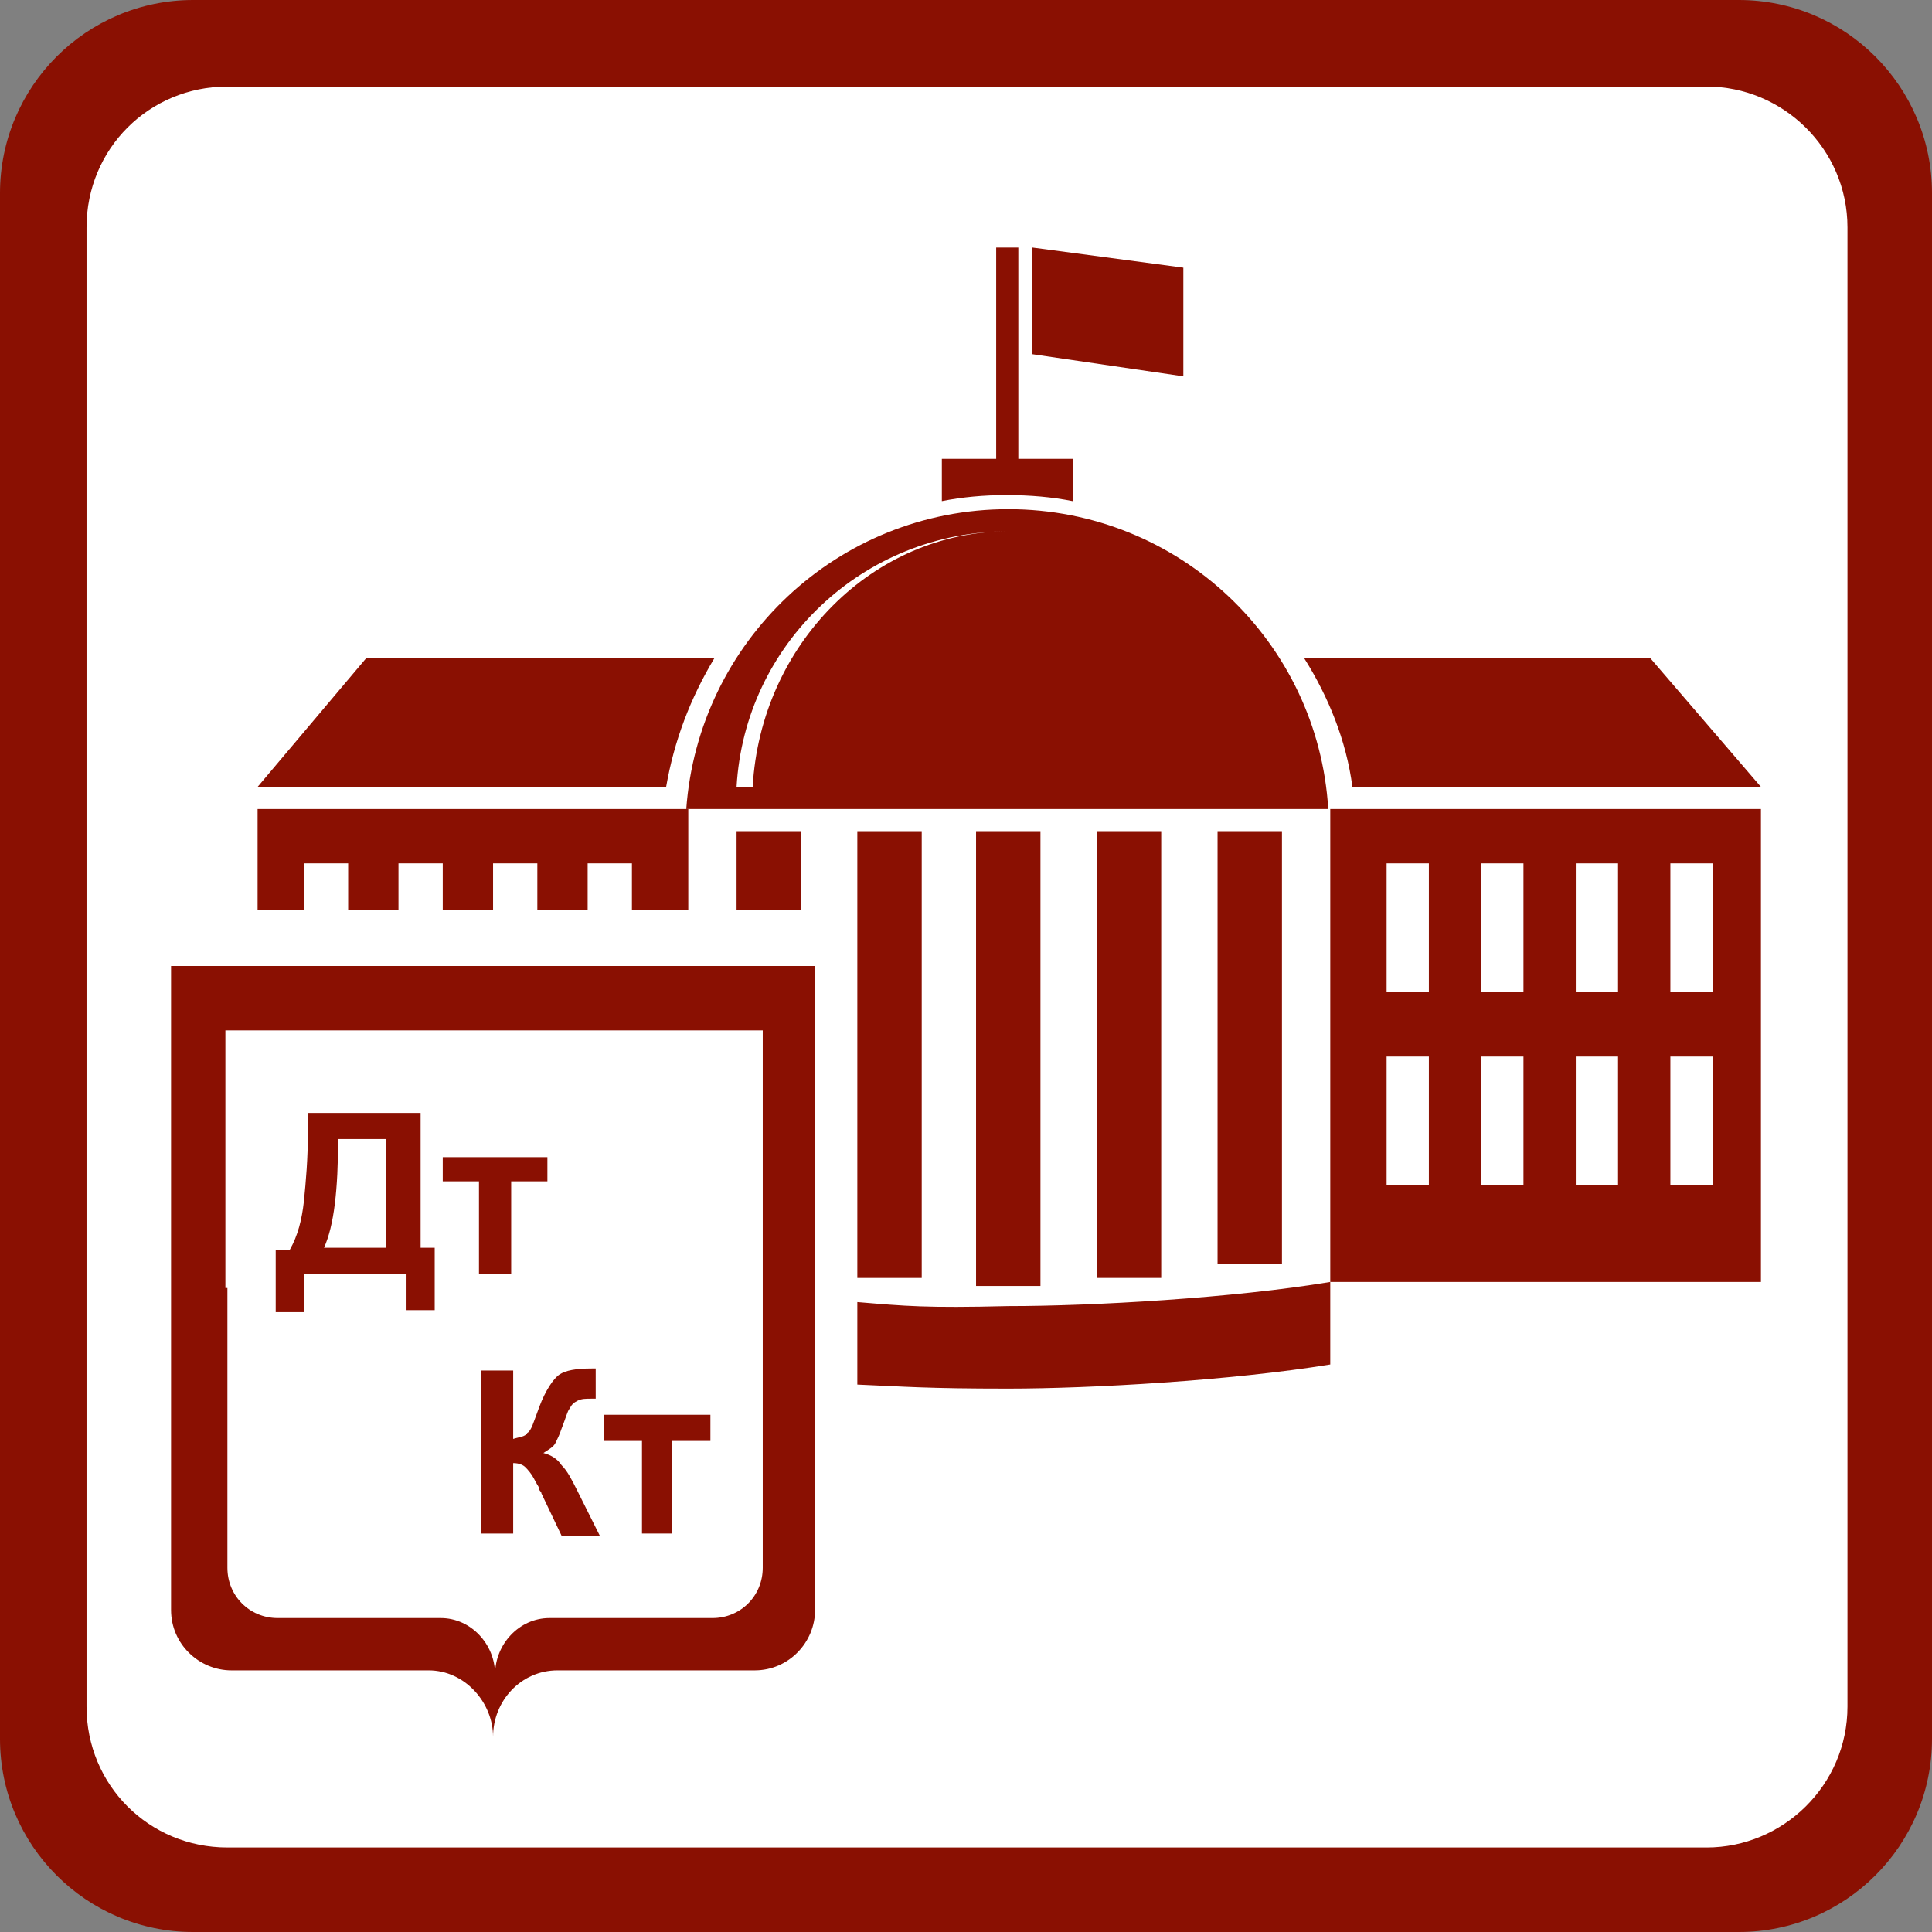 <?xml version="1.0" encoding="UTF-8"?> <svg xmlns="http://www.w3.org/2000/svg" xmlns:xlink="http://www.w3.org/1999/xlink" version="1.0" id="Layer_1" x="0px" y="0px" viewBox="0 0 96 96" xml:space="preserve"><rect x="0" y="0" width="96" height="96" fill="#808080" stroke="none"/> <g> <path fill-rule="evenodd" clip-rule="evenodd" fill="#8A1002" d="M9.6,0h76.8C91.7,0,96,4.3,96,9.6v76.8c0,5.3-4.3,9.6-9.6,9.6H9.6 C4.3,96,0,91.7,0,86.4V9.6C0,4.3,4.3,0,9.6,0L9.6,0z"></path> <path fill-rule="evenodd" clip-rule="evenodd" fill="#FFFFFF" d="M11.3,4.3h73.5c3.8,0,7,3.1,7,7v73.5c0,3.9-3.2,7-7,7H11.3 c-3.9,0-7-3.1-7-7V11.3C4.3,7.4,7.4,4.3,11.3,4.3L11.3,4.3z"></path> <g> <path fill="#8A1002" d="M45.8,63.5V41.3h-3.2c0,7.3,0,14.7,0,22.2H45.8z"></path> <rect x="36.6" y="41.3" fill="#8A1002" width="3.2" height="3.9"></rect> <path fill="#8A1002" d="M35.5,32.7H18.2l-5.4,6.4h20.3C33.5,36.8,34.3,34.7,35.5,32.7z"></path> <path fill="#8A1002" d="M42.6,64.7v4.1C45,68.9,46,69,50.1,69c4.1,0,11.1-0.4,16-1.2v-4.1c-4.8,0.8-11.8,1.2-16,1.2 C46,65,45,64.9,42.6,64.7z"></path> <path fill="#8A1002" d="M87.5,39.1L82,32.7H64.8c1.2,1.9,2.1,4.1,2.4,6.4H87.5z"></path> <path fill="#8A1002" d="M53.3,24.9v-2.1h-2.7V12.3h-1.1v10.5h-2.7v2.1c1-0.2,2.1-0.3,3.2-0.3C51.2,24.6,52.3,24.7,53.3,24.9z"></path> <path fill="#8A1002" d="M50.1,25.3c-8.5,0-15.4,6.6-16,14.9h31.9C65.5,31.9,58.6,25.3,50.1,25.3z M37.4,39.1h-0.8 C37,32,42.9,26.4,50.1,26.4C43.4,26.4,37.8,32,37.4,39.1z"></path> <polygon fill="#8A1002" points="12.8,45.2 14,45.2 15.1,45.2 15.1,42.9 17.3,42.9 17.3,45.2 19.8,45.2 19.8,42.9 22,42.9 22,45.2 24.5,45.2 24.5,42.9 26.7,42.9 26.7,45.2 29.2,45.2 29.2,42.9 31.4,42.9 31.4,45.2 34.2,45.2 34.2,40.2 12.8,40.2 "></polygon> <path fill="#8A1002" d="M66.1,63.7h21.4V40.2H66.1V63.7z M83,42.9h2.1v6.4H83V42.9z M83,52.5h2.1v6.4H83V52.5z M78.3,42.9h2.1v6.4 h-2.1V42.9z M78.3,52.5h2.1v6.4h-2.1V52.5z M73.6,42.9h2.1v6.4h-2.1V42.9z M73.6,52.5h2.1v6.4h-2.1V52.5z M68.9,42.9H71v6.4h-2.1 V42.9z M68.9,52.5H71v6.4h-2.1V52.5z"></path> <rect x="48.5" y="41.3" fill="#8A1002" width="3.2" height="22.6"></rect> <rect x="60.5" y="41.3" fill="#8A1002" width="3.2" height="21.5"></rect> <rect x="54.5" y="41.3" fill="#8A1002" width="3.2" height="22.2"></rect> <polygon fill="#8A1002" points="58.8,13.3 51.3,12.3 51.3,17.6 58.8,18.7 "></polygon> <path fill="#8A1002" d="M8.5,63.4V80c0,1.7,1.4,3,3,3h9.8c1.8,0,3.2,1.6,3.2,3.3c0-1.8,1.4-3.3,3.2-3.3h9.8c1.7,0,3-1.4,3-3 c0-10.7,0-21.4,0-32h-32V63.4z M11.2,64V51.2h26.7c0,8.9,0,17.8,0,26.7c0,1.4-1.1,2.5-2.5,2.5h-8.1c-1.5,0-2.7,1.3-2.7,2.8 c0-1.5-1.2-2.8-2.7-2.8h-8.1c-1.4,0-2.5-1.1-2.5-2.5V64z"></path> <polygon fill="#8A1002" points="23.8,63.3 25.4,63.3 25.4,58.7 27.2,58.7 27.2,57.5 22,57.5 22,58.7 23.8,58.7 "></polygon> <path fill="#8A1002" d="M15.1,63.3h5.1v1.8h1.4V62h-0.7v-6.7h-5.6v0.9c0,1.4-0.1,2.5-0.2,3.5c-0.1,0.9-0.3,1.7-0.7,2.4h-0.7v3.1 h1.4V63.3z M16.8,56.6h2.4V62h-3.1C16.6,60.9,16.8,59.1,16.8,56.6z"></path> <path fill="#8A1002" d="M26.2,71.2c-0.1,0.2-0.4,0.2-0.7,0.3v-3.4h-1.6v8.1h1.6v-3.5c0.3,0,0.5,0.1,0.6,0.2 c0.1,0.1,0.3,0.3,0.5,0.7c0.1,0.2,0.2,0.3,0.2,0.4c0,0.1,0.1,0.1,0.1,0.2l1,2.1h1.9l-1.1-2.2c-0.3-0.6-0.5-1-0.8-1.3 c-0.2-0.3-0.5-0.5-0.9-0.6c0.3-0.2,0.5-0.3,0.6-0.5c0.1-0.2,0.2-0.4,0.3-0.7c0.2-0.5,0.3-0.9,0.4-1c0.1-0.2,0.2-0.3,0.4-0.4 c0.2-0.1,0.4-0.1,0.7-0.1l0.2,0V68c-0.1,0-0.2,0-0.2,0c-0.8,0-1.3,0.1-1.6,0.3c-0.3,0.2-0.7,0.8-1,1.6 C26.5,70.7,26.4,71.1,26.2,71.2z"></path> <polygon fill="#8A1002" points="31.9,76.2 33.4,76.2 33.4,71.6 35.3,71.6 35.3,70.3 30,70.3 30,71.6 31.9,71.6 "></polygon> </g> </g> </svg> 